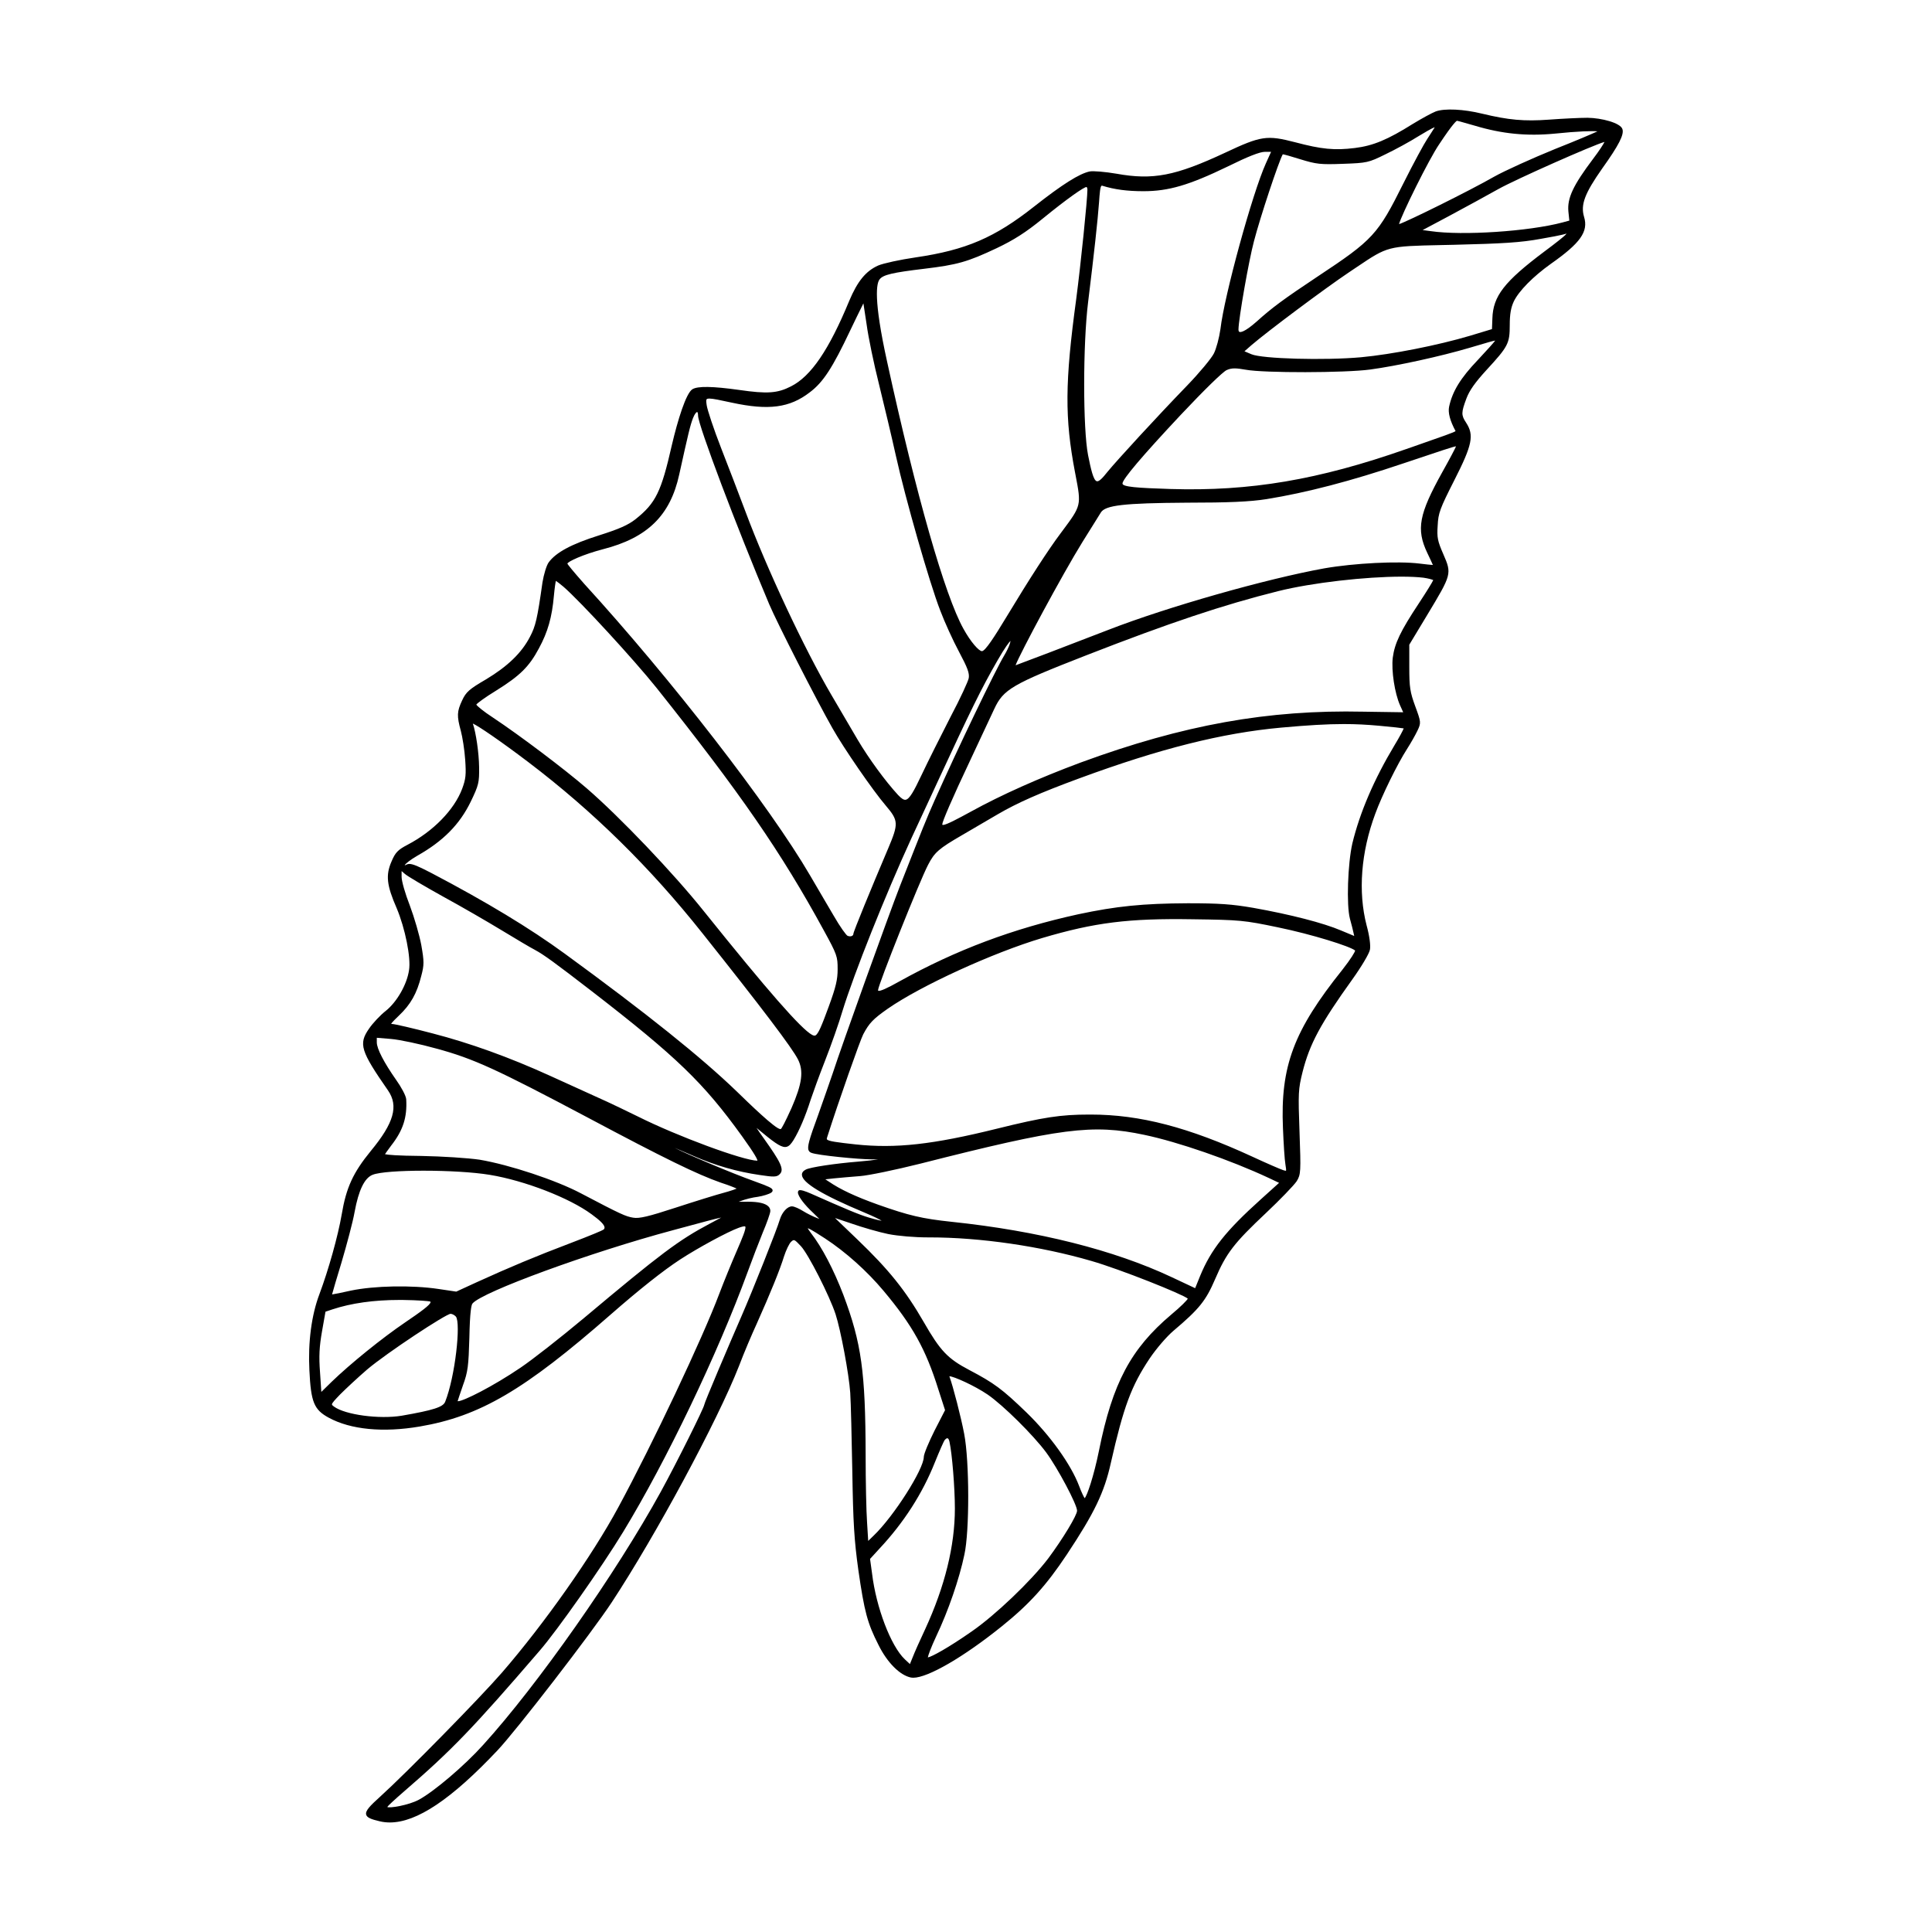 <?xml version="1.0" encoding="UTF-8"?>
<!-- Uploaded to: SVG Repo, www.svgrepo.com, Generator: SVG Repo Mixer Tools -->
<svg fill="#000000" width="800px" height="800px" version="1.1" viewBox="144 144 512 512" xmlns="http://www.w3.org/2000/svg">
 <path d="m231.13 519.71c5.805 3.152 14.367 3.988 24.098 2.332 15.926-2.711 27.738-9.637 50.574-29.645 7.613-6.664 14-11.73 18.469-14.637 4.781-3.113 12.594-7.336 15.48-8.375 0.504-0.18 1.559-0.539 1.738-0.352 0.371 0.402-0.852 3.25-2.277 6.551-1.359 3.125-3.43 8.195-4.613 11.32-4.402 11.719-17.633 39.711-26.719 56.508-6.898 12.801-19.594 30.844-30.875 43.871-5.934 6.82-25.16 26.41-32.148 32.746-2.902 2.613-4.07 3.863-3.82 4.856 0.211 0.836 1.379 1.254 3.598 1.777 0.863 0.207 1.754 0.309 2.68 0.309 7.152 0 16.324-6.16 28.52-19.098 4.922-5.188 25.008-31.215 30.273-39.227 11.668-17.723 28.062-48.16 33.73-62.629 1.305-3.461 3.461-8.523 4.715-11.238 3.652-8.168 6.141-14.309 7.199-17.754 0.559-1.738 1.414-3.508 1.906-3.949 0.781-0.691 0.812-0.715 2.613 1.188 1.969 2.133 7.543 13.078 9.168 18.02 1.367 4.203 3.543 15.863 3.883 20.797 0.172 2.519 0.398 12.418 0.551 20.848 0.215 13.629 0.504 18.262 1.594 26.105 1.605 11.145 2.41 14.121 5.344 19.891 2.316 4.691 5.703 8.082 8.637 8.645 0.176 0.031 0.367 0.047 0.574 0.047 3.883 0 13.332-5.461 23.508-13.66 7.254-5.836 11.766-10.816 17.23-19.051 7.297-11 9.898-16.426 11.617-24.184 3.394-14.953 5.414-20.391 10.281-27.695 1.777-2.637 4.555-5.863 6.324-7.356 6.828-5.777 8.586-7.961 11.047-13.707 2.957-6.887 4.977-9.512 13.496-17.531 3.598-3.387 7.387-7.305 8.113-8.398 1.094-1.785 1.133-2.516 0.75-13.039-0.379-10.344-0.328-11.387 0.816-15.957 1.891-7.426 4.719-12.695 13.191-24.504 2.394-3.34 4.481-6.856 4.648-7.836 0.23-1.109-0.121-3.715-0.883-6.484-2.301-8.887-1.484-19.383 2.297-29.547 1.758-4.832 5.856-13.191 8.43-17.191 0.945-1.473 2.188-3.652 2.762-4.856 0.973-2.062 0.957-2.242-0.594-6.453-1.371-3.723-1.578-5.066-1.578-10.289v-6.027l4.797-7.957c6.445-10.688 6.484-10.832 4.242-15.984-1.547-3.543-1.734-4.465-1.516-7.629 0.16-3.324 0.574-4.449 4.418-12.031 4.762-9.355 5.285-11.922 3.117-15.234-1.32-2.004-1.316-2.664 0.082-6.414 0.789-2.106 2.273-4.211 5.273-7.496 5.809-6.301 6.211-7.082 6.211-11.969 0-2.848 0.301-4.606 1.074-6.258 1.336-2.769 5.09-6.586 9.801-9.949 7.871-5.527 10.012-8.555 8.82-12.465-0.961-3.203 0.156-6.191 4.793-12.793 4.445-6.219 5.894-9.062 5.356-10.5-0.574-1.602-5.441-2.91-9.238-2.961-1.988 0-6.551 0.223-10.176 0.492-6.59 0.484-10.742 0.109-17.758-1.582-4.887-1.203-9.934-1.445-12.277-0.594h-0.004c-1.055 0.418-3.668 1.844-6.082 3.309-6.664 4.188-10.543 5.801-15.375 6.387-5.371 0.664-8.777 0.336-15.824-1.531-7.461-1.934-9.02-1.703-18.504 2.762-13.215 6.176-19.141 7.324-28.84 5.578-2.988-0.508-6.09-0.77-7.062-0.598-2.731 0.555-7.266 3.414-14.707 9.27-10.465 8.273-18.102 11.559-31.441 13.508-4.039 0.586-8.594 1.57-9.945 2.16-3.258 1.461-5.477 4.172-7.652 9.355-5.371 12.992-10.125 19.98-15.418 22.652-3.594 1.848-6.289 2.039-13.738 0.961-7.062-0.992-11.008-1.047-12.402-0.191-1.699 1.023-3.926 8.293-5.441 14.762-2.828 12.453-4.266 15.395-9.621 19.672-1.988 1.562-4.348 2.606-9.691 4.297-7.301 2.301-11.422 4.516-13.355 7.176-0.562 0.785-1.293 3.176-1.637 5.324-1.371 9.656-1.809 11.547-3.324 14.41-2.195 4.231-5.898 7.809-11.652 11.262-4.402 2.562-5.285 3.34-6.301 5.543-1.395 2.969-1.445 4.106-0.344 8.133 0.418 1.562 0.977 5.004 1.148 7.637 0.273 3.977 0.16 5.047-0.812 7.688-2.106 5.562-7.633 11.234-14.426 14.797-2.606 1.359-3.285 2.066-4.289 4.457-1.582 3.621-1.289 6.289 1.371 12.383 2.246 5.336 3.809 13.141 3.273 16.391-0.539 3.785-3.195 8.434-6.168 10.812-1.422 1.109-3.461 3.269-4.445 4.727-2.805 4.039-2.242 5.879 5.047 16.367 2.836 4.121 1.562 8.609-4.543 16-4.731 5.789-6.539 9.73-7.738 16.863-0.996 5.773-3.488 14.664-5.914 21.141-2.098 5.562-3.031 12.715-2.648 20.137 0.402 8.461 1.215 10.457 5.141 12.586zm283.63-316.31c0.535-2.215 7.914-17.211 10.652-21.191 3.731-5.633 4.566-6.172 4.719-6.203 0.07 0.004 0.629 0.125 4.715 1.305 7.234 2.172 13.77 2.816 21.234 2.098 6.031-0.629 10.039-0.742 11.262-0.598-1.258 0.59-5.602 2.453-11.219 4.672-6.203 2.523-13.426 5.809-16.113 7.316-6.762 3.863-22.953 11.855-25.25 12.602zm-243.79 143.89c-0.051-3.793-0.832-9.129-1.664-11.543 1.438 0.621 7.285 4.594 14.762 10.262 17.125 13.012 32.215 27.844 46.117 45.352 15.906 19.984 23.699 30.285 25.281 33.383 1.562 3.074 1.113 6.449-1.707 12.902-1.734 3.828-2.594 5.375-2.816 5.547-0.035 0.02-0.074 0.031-0.125 0.031-1.316 0-8.43-6.922-11.531-9.941-9.473-9.141-23.961-20.746-45.586-36.527-9.266-6.769-20.824-13.758-35.328-21.371-3.41-1.77-4.949-2.434-5.894-2.434-0.297 0-0.535 0.066-0.754 0.18-0.098 0.051-0.301 0.152-0.457 0.215 0.012-0.035 0.02-0.074 0.039-0.121 0.105-0.281 1.34-1.32 3.289-2.449 6.852-3.871 11.219-8.289 14.156-14.328 2.109-4.375 2.273-5.059 2.219-9.156zm164.94-154.06c0.012-0.004 0.035-0.023 0.098-0.023 0.035 0 0.082 0.004 0.145 0.023 3.211 0.996 6.566 1.441 10.887 1.441 6.648 0 12.078-1.594 22.344-6.559 5.266-2.606 8.48-3.875 9.824-3.875h1.641l-1.375 3.047c-3.594 7.965-11.023 35.059-12.043 43.926-0.336 2.348-1.098 5.184-1.734 6.453-0.656 1.316-3.879 5.18-7.031 8.445-8.188 8.465-18.645 19.859-21.148 22.91-1.277 1.609-2.25 2.676-2.856 2.512-0.902-0.215-1.578-3.254-2.309-6.898-1.379-7.019-1.379-29.371 0.004-40.535 1.605-13.059 2.559-21.734 2.906-26.531 0.16-2.312 0.305-4.094 0.648-4.336zm123.73 6.816 0.25 2.418-1.824 0.492c-8.883 2.367-26.5 3.535-34.926 2.297l-2.125-0.281 7.043-3.75c4.312-2.297 10.246-5.566 13.07-7.141 4.746-2.637 25.02-11.617 28.082-12.473-0.309 0.645-1.355 2.297-3.047 4.523-5.273 7.004-6.856 10.387-6.523 13.914zm-44.605 130.88 0.828 1.832-10.523-0.156c-25.297-0.551-47.727 3.481-74.91 13.461-11.027 4.102-21.105 8.605-29.125 13.023-3.285 1.797-6.531 3.535-7.391 3.535-0.066 0-0.121-0.012-0.156-0.031-0.035-0.02-0.039-0.105-0.039-0.152 0-0.66 2.367-6.328 7.664-17.512l3.117-6.66c1.34-2.863 2.469-5.269 2.973-6.348 2.434-5.246 4.715-6.574 24.398-14.254 22.047-8.602 36.305-13.367 50.855-17.004 9.02-2.254 23.227-3.84 32.711-3.84 2.231 0 4.203 0.09 5.785 0.277 1.344 0.195 2.324 0.48 2.606 0.637-0.242 0.555-1.688 2.934-3.824 6.168-4.856 7.34-6.402 10.566-6.906 14.383-0.406 3.445 0.516 9.473 1.938 12.641zm-13.301 56.504c0.504 1.832 0.805 3.031 0.934 3.668l0.215 0.945-3.496-1.457c-4.691-1.996-13.391-4.242-23.277-6-5.633-0.973-9.035-1.211-17.332-1.211-11.887 0.055-18.938 0.766-29.035 2.918-17.277 3.785-32.32 9.426-47.332 17.754-3.352 1.883-5.273 2.746-5.672 2.492-0.012-0.004-0.047-0.023-0.047-0.133 0.012-1.367 11.039-28.984 13.254-33.207 1.723-3.336 2.828-4.297 9.07-7.914 3.184-1.863 7.41-4.332 9.387-5.488 5.199-3.043 11.266-5.715 21.637-9.531 21.371-7.875 37.859-12.016 53.453-13.438 7.106-0.641 12.133-0.945 16.641-0.945 3.203 0 6.152 0.156 9.387 0.453 3.715 0.336 5.848 0.586 6.481 0.699-0.223 0.574-1.148 2.332-2.445 4.465-5.426 9.043-9.184 17.805-11.176 26.035-1.219 5.387-1.582 16.352-0.645 19.895zm-17.734 55.605c0.152 3.812 0.43 8.352 0.66 9.637 0.098 0.586 0.238 1.465 0.141 1.594-0.105 0.031-0.523-0.098-0.754-0.172-0.68-0.211-4.309-1.777-8.148-3.559-16.949-7.812-29.789-11.164-42.863-11.164h-0.332c-7.637 0-12.211 0.699-24.484 3.738-17.035 4.219-26.844 5.305-37.512 4.168-4.742-0.523-7.234-0.828-7.559-1.336-0.047-0.07-0.07-0.176 0.031-0.48 3.125-9.809 8.797-25.867 9.586-27.352 1.578-2.988 2.621-4.074 6.559-6.828 8.75-6.074 27.832-14.801 40.824-18.68 13.969-4.137 22.938-5.262 39.996-4.984 12.488 0.168 13.543 0.266 22.512 2.137 8.996 1.848 19.195 5.043 20.469 6.152-0.051 0.398-1.094 2.172-3.375 5.082-12.934 16.16-16.465 25.59-15.75 42.047zm-137.85 27.586c0.957-2.258 1.996-5.074 1.996-5.699 0-0.465-0.176-0.875-0.523-1.219-0.832-0.816-2.637-1.234-5.359-1.234-0.133 0-0.266 0-0.406 0.004h-2.09l0.645-0.227c1.078-0.434 3.066-0.922 4.449-1.082 1.34-0.211 2.941-0.711 3.516-1.094 0.203-0.156 0.422-0.371 0.371-0.676-0.09-0.555-1.02-0.961-4.672-2.289-6.231-2.215-18.156-7.289-21.312-8.922 0.938 0.383 2.453 1.043 4.672 2l0.316 0.141c5.773 2.527 11.527 4.188 17.574 5.062 3.633 0.551 4.57 0.59 5.316-0.23 1.293-1.23 0.137-3.34-4.246-9.496-0.867-1.195-1.496-2.121-1.906-2.754 4.359 3.641 6.242 5.062 7.562 5.062 0.09 0 0.18-0.004 0.266-0.02 0.84-0.133 1.395-0.91 1.988-1.84 1.523-2.481 3.168-6.363 4.523-10.652 0.574-1.727 2.273-6.43 3.84-10.414 1.648-4.195 3.719-10.117 4.621-13.195 3.059-9.926 11.426-30.875 18.262-45.746 1.523-3.238 3.566-7.672 5.215-11.23l1.812-3.918c8.504-18.359 11.43-24.41 15.801-31.98 1.953-3.391 3.004-4.758 3.414-5.133-0.016 0.145-0.07 0.398-0.195 0.82-0.211 0.695-0.867 2.051-1.457 3.019-2.289 3.777-12.27 24.531-18.402 38.289-2.363 5.332-3.102 7.211-8.855 21.855l-0.367 0.938c-3.074 7.875-15.418 42.238-17.844 49.688-0.734 2.156-2.504 7.227-3.894 11.141-2.418 6.57-2.902 8.398-2.473 9.305 0.18 0.387 0.523 0.543 0.746 0.625 1.57 0.637 12.414 1.723 16.055 1.723h0.238c0.574-0.004 0.996 0.004 1.32 0.004-0.953 0.168-2.637 0.383-5.184 0.59-6.227 0.504-12.734 1.484-13.926 2.109-0.711 0.359-1.059 0.828-1.039 1.402 0.07 2.098 5.477 5.359 16.535 9.98 2.934 1.234 4.117 1.875 4.594 2.18-0.457-0.059-1.41-0.258-3.379-0.84-2.609-0.762-6.297-2.328-15.391-6.359-1.309-0.578-2.941-1.184-3.246-0.77-0.121 0.117-0.176 0.281-0.172 0.484 0.02 1.012 1.742 3.285 4.18 5.531l1.5 1.473-0.629-0.238c-0.953-0.371-2.637-1.18-3.688-1.844-0.969-0.613-2.332-1.246-2.938-1.246-1.211 0-2.613 1.523-3.211 3.473-0.719 2.559-7.406 19.312-10.086 25.438-3.32 7.609-9.957 23.195-9.957 23.695-0.098 0.848-7.098 14.965-11.496 23-11.895 21.645-32.59 51.137-47.117 67.145-4.84 5.391-12.949 12.297-17.004 14.496-2.75 1.48-7.957 2.328-8.379 1.914 0.141-0.25 1.879-1.891 4.543-4.195 12.488-10.781 18.191-16.695 35.871-37.246 4.621-5.336 16.395-22.078 22.094-31.434 11.496-18.887 25.07-47.23 33.008-68.938 1.133-3.133 2.922-7.758 4-10.426zm16.43 1.539c5.512 3.602 11.195 8.688 15.594 13.949 7.652 9.129 11.176 15.469 14.5 26.098l1.777 5.5-2.805 5.457c-1.387 2.777-2.828 6.121-2.828 6.922 0 3.258-7.934 15.73-13.262 20.844l-1.473 1.43-0.297-4.832c-0.211-2.856-0.383-10.926-0.383-17.984-0.055-22.066-1.102-29.59-5.891-42.359-2.602-6.785-5.656-12.617-8.602-16.418-0.57-0.746-0.781-1.109-0.855-1.281 0.758 0.207 3.453 1.98 4.523 2.676zm14.484 82.246c6.457-6.898 11.406-14.605 14.707-22.914 1.152-2.856 2.301-5.465 2.539-5.805 0.316-0.383 0.586-0.578 0.812-0.527 0.207 0.051 0.395 0.406 0.508 0.969v0.004c0.691 3.133 1.422 12.191 1.422 17.625 0 9.895-2.648 20.66-7.879 32.008-1.336 2.828-2.848 6.227-3.301 7.422l-0.734 1.805-1.379-1.285c-3.688-3.527-7.566-13.699-8.652-22.688l-0.535-3.891zm12.82 28.832c0.105-0.609 0.848-2.656 2.207-5.566 3.195-6.715 6.133-15.227 7.481-21.68 1.375-6.172 1.352-24.711-0.051-31.996-0.805-4.281-2.941-12.59-3.93-15.27h0.023c1.078 0 6.606 2.453 10.156 4.871 4.098 2.828 12.051 10.695 15.477 15.316 3.059 4.152 8.188 13.82 8.188 15.438 0 1.203-3.785 7.465-7.637 12.641-4.566 6.012-14.055 15.062-20.309 19.375-6.223 4.344-10.566 6.699-11.605 6.871zm-1.098-88.906c-4.816-8.352-9.23-13.855-17.504-21.793l-5.996-5.754 4.309 1.449c3.004 1.055 7.402 2.312 9.805 2.805 2.613 0.516 7.019 0.883 10.48 0.883h0.465c13.441 0 29.438 2.328 42.891 6.246 7.613 2.191 24.348 8.867 25.547 9.992-0.215 0.43-1.777 2.047-4.402 4.231-10.707 9.047-15.539 18.129-19.129 35.988-1.426 7.019-3.203 12.105-3.812 12.656-0.227-0.328-0.828-1.527-1.473-3.254-2.144-5.664-7.598-13.285-13.895-19.418-6.469-6.246-8.605-7.828-15.203-11.297-5.742-3.027-7.668-5.051-12.082-12.734zm-25.055-37.141-1.008-0.66 2.266-0.25c1.617-0.16 4.742-0.434 6.969-0.605 2.18-0.16 9.34-1.641 15.961-3.301 37.25-9.461 45.57-10.539 59.332-7.629 8.984 1.883 22.836 6.68 32.934 11.402l2.785 1.32-4.828 4.359c-9.297 8.367-13.203 13.297-16.09 20.289l-1.324 3.266-6.184-2.906c-15.301-7.211-35.469-12.281-58.32-14.68-7.856-0.832-11.348-1.648-19.648-4.594-5.824-2.086-9.906-3.996-12.844-6.012zm156.45-163.84c-5.68-0.699-17.227-0.125-25.215 1.266-15.469 2.797-41.629 10.242-57.137 16.262-11.859 4.586-22.73 8.73-24.691 9.43 1.066-2.961 12.449-24.168 17.754-32.723 1.039-1.668 2.055-3.293 2.898-4.637 1.004-1.598 1.723-2.75 1.934-3.109 1.18-1.949 6.082-2.516 22.781-2.625 11.012 0 16.73-0.25 21.113-0.938 10.578-1.703 22.426-4.797 36.215-9.453 10.121-3.394 13.34-4.481 14.031-4.543-0.195 0.523-1.668 3.324-3.629 6.82-6.207 11.148-6.957 15.145-4.016 21.367 0.715 1.465 1.281 2.734 1.512 3.258-0.586-0.035-1.918-0.168-3.551-0.375zm9.562-35.109c-0.359 0.328-3.082 1.281-11.461 4.203l-1.613 0.559c-23.277 8.176-41.383 11.23-62.488 10.586-8.793-0.277-12.711-0.551-12.711-1.449 0-1.137 5.184-7.25 15.41-18.164 6.316-6.711 11.23-11.492 12.211-11.906 0.68-0.301 1.273-0.441 2.098-0.441 0.734 0 1.656 0.117 2.973 0.352 4.758 0.887 26.32 0.852 32.961-0.055 7.094-0.957 18.68-3.492 26.383-5.773l1.113-0.328c3.461-1.027 5.125-1.516 5.633-1.57-0.414 0.559-2.207 2.578-4.586 5.109-4.609 4.828-6.75 8.309-7.637 12.418-0.332 1.559 0.238 3.727 1.715 6.461zm9.754-29.809-0.109 2.785-5.809 1.758c-8.535 2.535-20.676 4.934-28.879 5.699-9.688 0.875-26.27 0.418-29.078-0.805l-1.824-0.777 1.891-1.656c4.324-3.715 19.504-15.047 25.773-19.25 0.785-0.523 1.5-1.008 2.168-1.457 8.152-5.481 8.152-5.481 22.254-5.785 1.062-0.02 2.207-0.047 3.445-0.074 12.82-0.316 17.68-0.586 23.09-1.594 1.543-0.258 5.75-1.012 6.734-1.387-0.051 0.059-0.105 0.133-0.168 0.207l-0.004 0.012c-0.336 0.438-2.719 2.332-5.656 4.508-10.691 8.02-13.664 11.852-13.828 17.816zm-15.395-50.508c-0.125 0.215-0.488 0.777-0.906 1.422-0.301 0.465-0.637 0.977-0.953 1.473-0.785 1.16-3.582 6.281-6.328 11.773-6.762 13.578-8.035 14.965-22.691 24.66-9.004 5.984-12.176 8.328-16.164 11.934-3.356 2.969-4.359 2.871-4.594 2.766-0.172-0.074-0.258-0.297-0.258-0.648 0.055-2.988 2.742-18.285 4.106-23.383 1.621-6.266 6.551-21.125 7.637-23.035 0.457 0.066 2.231 0.551 4.613 1.309 4.301 1.324 5.344 1.441 11.336 1.219 6.359-0.223 6.777-0.316 11.191-2.492 2.699-1.289 6.625-3.441 8.75-4.785 1.219-0.734 3.652-2.203 4.367-2.414-0.023 0.059-0.055 0.117-0.105 0.203zm-94.883 45.266c-3.012 22.117-3.078 31.57-0.328 45.973l0.141 0.734c1.547 8.047 1.547 8.047-3.5 14.82l-0.488 0.656c-3.199 4.262-8.254 12.066-14.234 21.977-3.336 5.527-5.727 9.211-6.59 9.211-0.789 0-2.941-2.371-4.887-5.91-4.918-8.801-12.48-35.246-20.227-70.746-3.691-16.727-2.828-20.902-1.969-21.91 0.922-1.18 3.445-1.773 11.742-2.762 8.82-1.055 11.523-1.82 19.234-5.457 4.594-2.18 7.769-4.219 12.125-7.769 6.715-5.488 11.039-8.453 11.699-8.453 0.051 0 0.242 0.246 0.242 0.684 0.004 2.559-1.77 19.875-2.961 28.953zm-31.043 93.582c2.238 4.195 2.762 5.621 2.555 6.918-0.145 0.828-2.176 5.281-4.863 10.359-2.465 4.82-5.945 11.723-7.637 15.32-2.047 4.324-3.199 6.41-4.223 6.574-0.504 0.074-1.059-0.273-2.004-1.258-3.356-3.633-7.769-9.664-10.723-14.664-1.734-2.977-4.801-8.191-6.832-11.652l-0.09-0.152c-7.164-12.191-17.16-33.512-22.762-48.535-1.703-4.527-4.594-12.098-6.481-16.906-2-5.117-3.672-10.219-3.828-11.359-0.121-0.832-0.211-1.426 0.012-1.637 0.117-0.105 0.336-0.16 0.676-0.16 0.945 0 2.836 0.406 5.984 1.09 9.73 2.102 15.32 1.367 20.625-2.731 3.531-2.637 6.035-6.469 10.727-16.398 0.887-1.844 2.754-5.738 3.5-7.188 0.16 0.934 0.457 2.856 0.852 5.578 0.438 3.32 1.918 10.473 3.301 15.945 1.371 5.594 3.356 13.875 4.445 18.824 2.535 11.445 8.906 33.695 11.758 41.039 1.152 3.059 3.394 7.996 5.008 10.992zm-18.836 52.152c-4.418 10.402-9.184 21.984-9.184 22.551 0 0.262-0.152 0.418-0.277 0.504-0.312 0.207-0.785 0.215-1.258 0.023-0.328-0.125-1.879-2.172-3.812-5.547-0.59-1.008-1.309-2.227-2.066-3.516-1.438-2.434-3.004-5.098-4.082-6.969-10.617-18.227-36.891-52.148-59.809-77.219-3.184-3.606-4.414-5.164-4.492-5.375 0.09-0.559 4.176-2.449 9.418-3.82 11.805-3.019 17.852-8.938 20.219-19.785 2.414-10.902 2.898-13.012 3.668-15.004 0.48-1.203 0.926-1.582 1.078-1.582h0.016c0.074 0.016 0.238 0.277 0.238 0.996 0 2.414 10.211 29.484 18.848 49.941 2.016 4.793 12.504 25.363 16.758 32.852 2.969 5.281 10.762 16.59 14.137 20.516 3.387 3.996 3.426 4.746 0.602 11.434zm-13.355 31.879c0 2.801-0.457 4.746-2.344 9.906-1.84 5.008-2.793 7.402-3.586 7.707-0.211 0.074-0.465 0.031-0.836-0.16-2.906-1.562-11.738-11.648-28.633-32.707-8.039-10.078-22.285-25.023-31.102-32.641-5.879-5.078-17.719-14.012-24.836-18.738-2.602-1.691-4.219-3.074-4.422-3.449 0.273-0.379 2.195-1.832 5.246-3.699 6.316-3.934 8.758-6.34 11.34-11.184 2.367-4.352 3.481-8.273 3.981-13.98 0.215-2.262 0.414-3.488 0.523-3.918 0.332 0.207 1.082 0.762 2.019 1.559 4.504 3.914 18.57 19.199 24.672 26.812 22.27 27.977 33.031 43.574 44.273 64.184 3.594 6.535 3.703 7.023 3.703 10.309zm-80.18-5.047c2.273 1.219 5.231 3.367 15.059 10.953 22.484 17.387 29.555 24.207 39.801 38.426 3.492 4.852 4.117 6.211 4.051 6.465-3.805-0.055-21.211-6.488-31.57-11.668-1.727-0.848-7.656-3.75-11.371-5.379-3.367-1.512-8.887-4.027-12.078-5.488-10.727-4.883-21.195-8.652-31.109-11.215-5.019-1.32-9.996-2.481-10.656-2.481-0.141 0-0.223-0.012-0.266-0.02 0.137-0.371 1.457-1.629 2.031-2.18 3.133-2.961 4.801-5.918 5.945-10.543 0.777-2.898 0.777-3.809 0.004-8.184-0.492-2.637-1.859-7.336-3.039-10.473-1.219-3.109-2.176-6.445-2.176-7.594v-1.531l0.84 0.73c0.719 0.66 5.562 3.473 10.035 5.965 5.043 2.75 12.047 6.812 15.637 8.996 3.543 2.144 7.723 4.648 8.863 5.219zm49.223 61.66c2.098 0.684 3.602 1.281 4.188 1.57-0.504 0.227-1.691 0.645-3.293 1.078-1.984 0.523-7.562 2.246-12.969 4.012-7.074 2.309-9.551 2.906-11.133 2.625-1.969-0.316-3.176-0.828-13.863-6.453-6.594-3.488-18.895-7.566-26.867-8.918-3.168-0.457-9.812-0.887-15.457-0.992-6.402-0.055-8.957-0.297-9.609-0.469 0.238-0.371 0.781-1.109 1.305-1.82l0.316-0.434c3.164-4.035 4.289-7.488 4.004-12.305-0.066-0.961-1.387-3.336-2.625-5.066-3.285-4.684-5.168-8.332-5.168-10.012v-1.211l3.738 0.309c2.211 0.172 7.773 1.352 12.137 2.574 9.777 2.66 15.758 5.391 40.02 18.258 20.336 10.824 28.906 15.02 35.277 17.254zm-100.86 56.094c1.496-1.496 4.644-4.434 7.125-6.574 5.309-4.488 20.93-14.762 22.121-14.762 0.406 0 1.047 0.336 1.402 0.734 1.355 1.664-0.172 15.879-2.84 22.582-0.551 1.402-3.129 2.227-11.496 3.684-5.953 0.988-15.039-0.238-17.977-2.422-0.348-0.258-0.52-0.406-0.527-0.551-0.043-0.363 0.801-1.238 2.191-2.691zm32.395-2.016 0.109-0.328c1.355-3.668 1.5-5.266 1.715-12.594 0.137-6.934 0.52-8.781 0.828-9.125 2.465-3.055 31.312-13.598 53.223-19.457l2.086-0.562c5.582-1.508 9.164-2.481 10.605-2.766-0.516 0.297-1.301 0.711-2.117 1.137l-0.875 0.465c-8.266 4.383-12.965 7.898-33.473 25.109-6.238 5.215-13.559 10.941-16.672 13.047-7.457 5.062-15.211 8.918-16.605 8.918-0.047 0-0.082-0.004-0.109-0.012 0.102-0.383 0.699-2.133 1.285-3.832zm34.199-45.715c2.332 1.699 3.394 2.777 3.449 3.488 0.016 0.211-0.059 0.395-0.242 0.574-0.262 0.223-3.391 1.543-8.863 3.629-9.035 3.426-16.012 6.34-24.883 10.383l-5.309 2.438-4.699-0.699c-7.055-1.059-17.051-0.867-23.262 0.438-2.312 0.535-4.238 0.902-4.953 1.012 0.25-0.977 1.211-4.246 2.508-8.488 1.375-4.664 3.012-10.758 3.465-13.367 1.062-5.789 2.629-9.02 4.785-9.859 1.824-0.727 7.344-1.082 13.516-1.082 6.223 0 13.105 0.367 17.527 1.098 9.254 1.527 21.09 6.109 26.961 10.438zm-50.859 22.719h0.664c4.367 0.059 7.113 0.293 7.473 0.438 0.059 0.066 0.066 0.117 0.059 0.16-0.066 0.699-2.519 2.5-6.734 5.356-6.102 4.141-14.496 10.926-19.523 15.785l-2.684 2.637-0.348-5.219c-0.316-4.231-0.191-6.781 0.543-10.918l0.906-5.125 1.832-0.613c5.008-1.656 11-2.5 17.812-2.5z"/>
</svg>